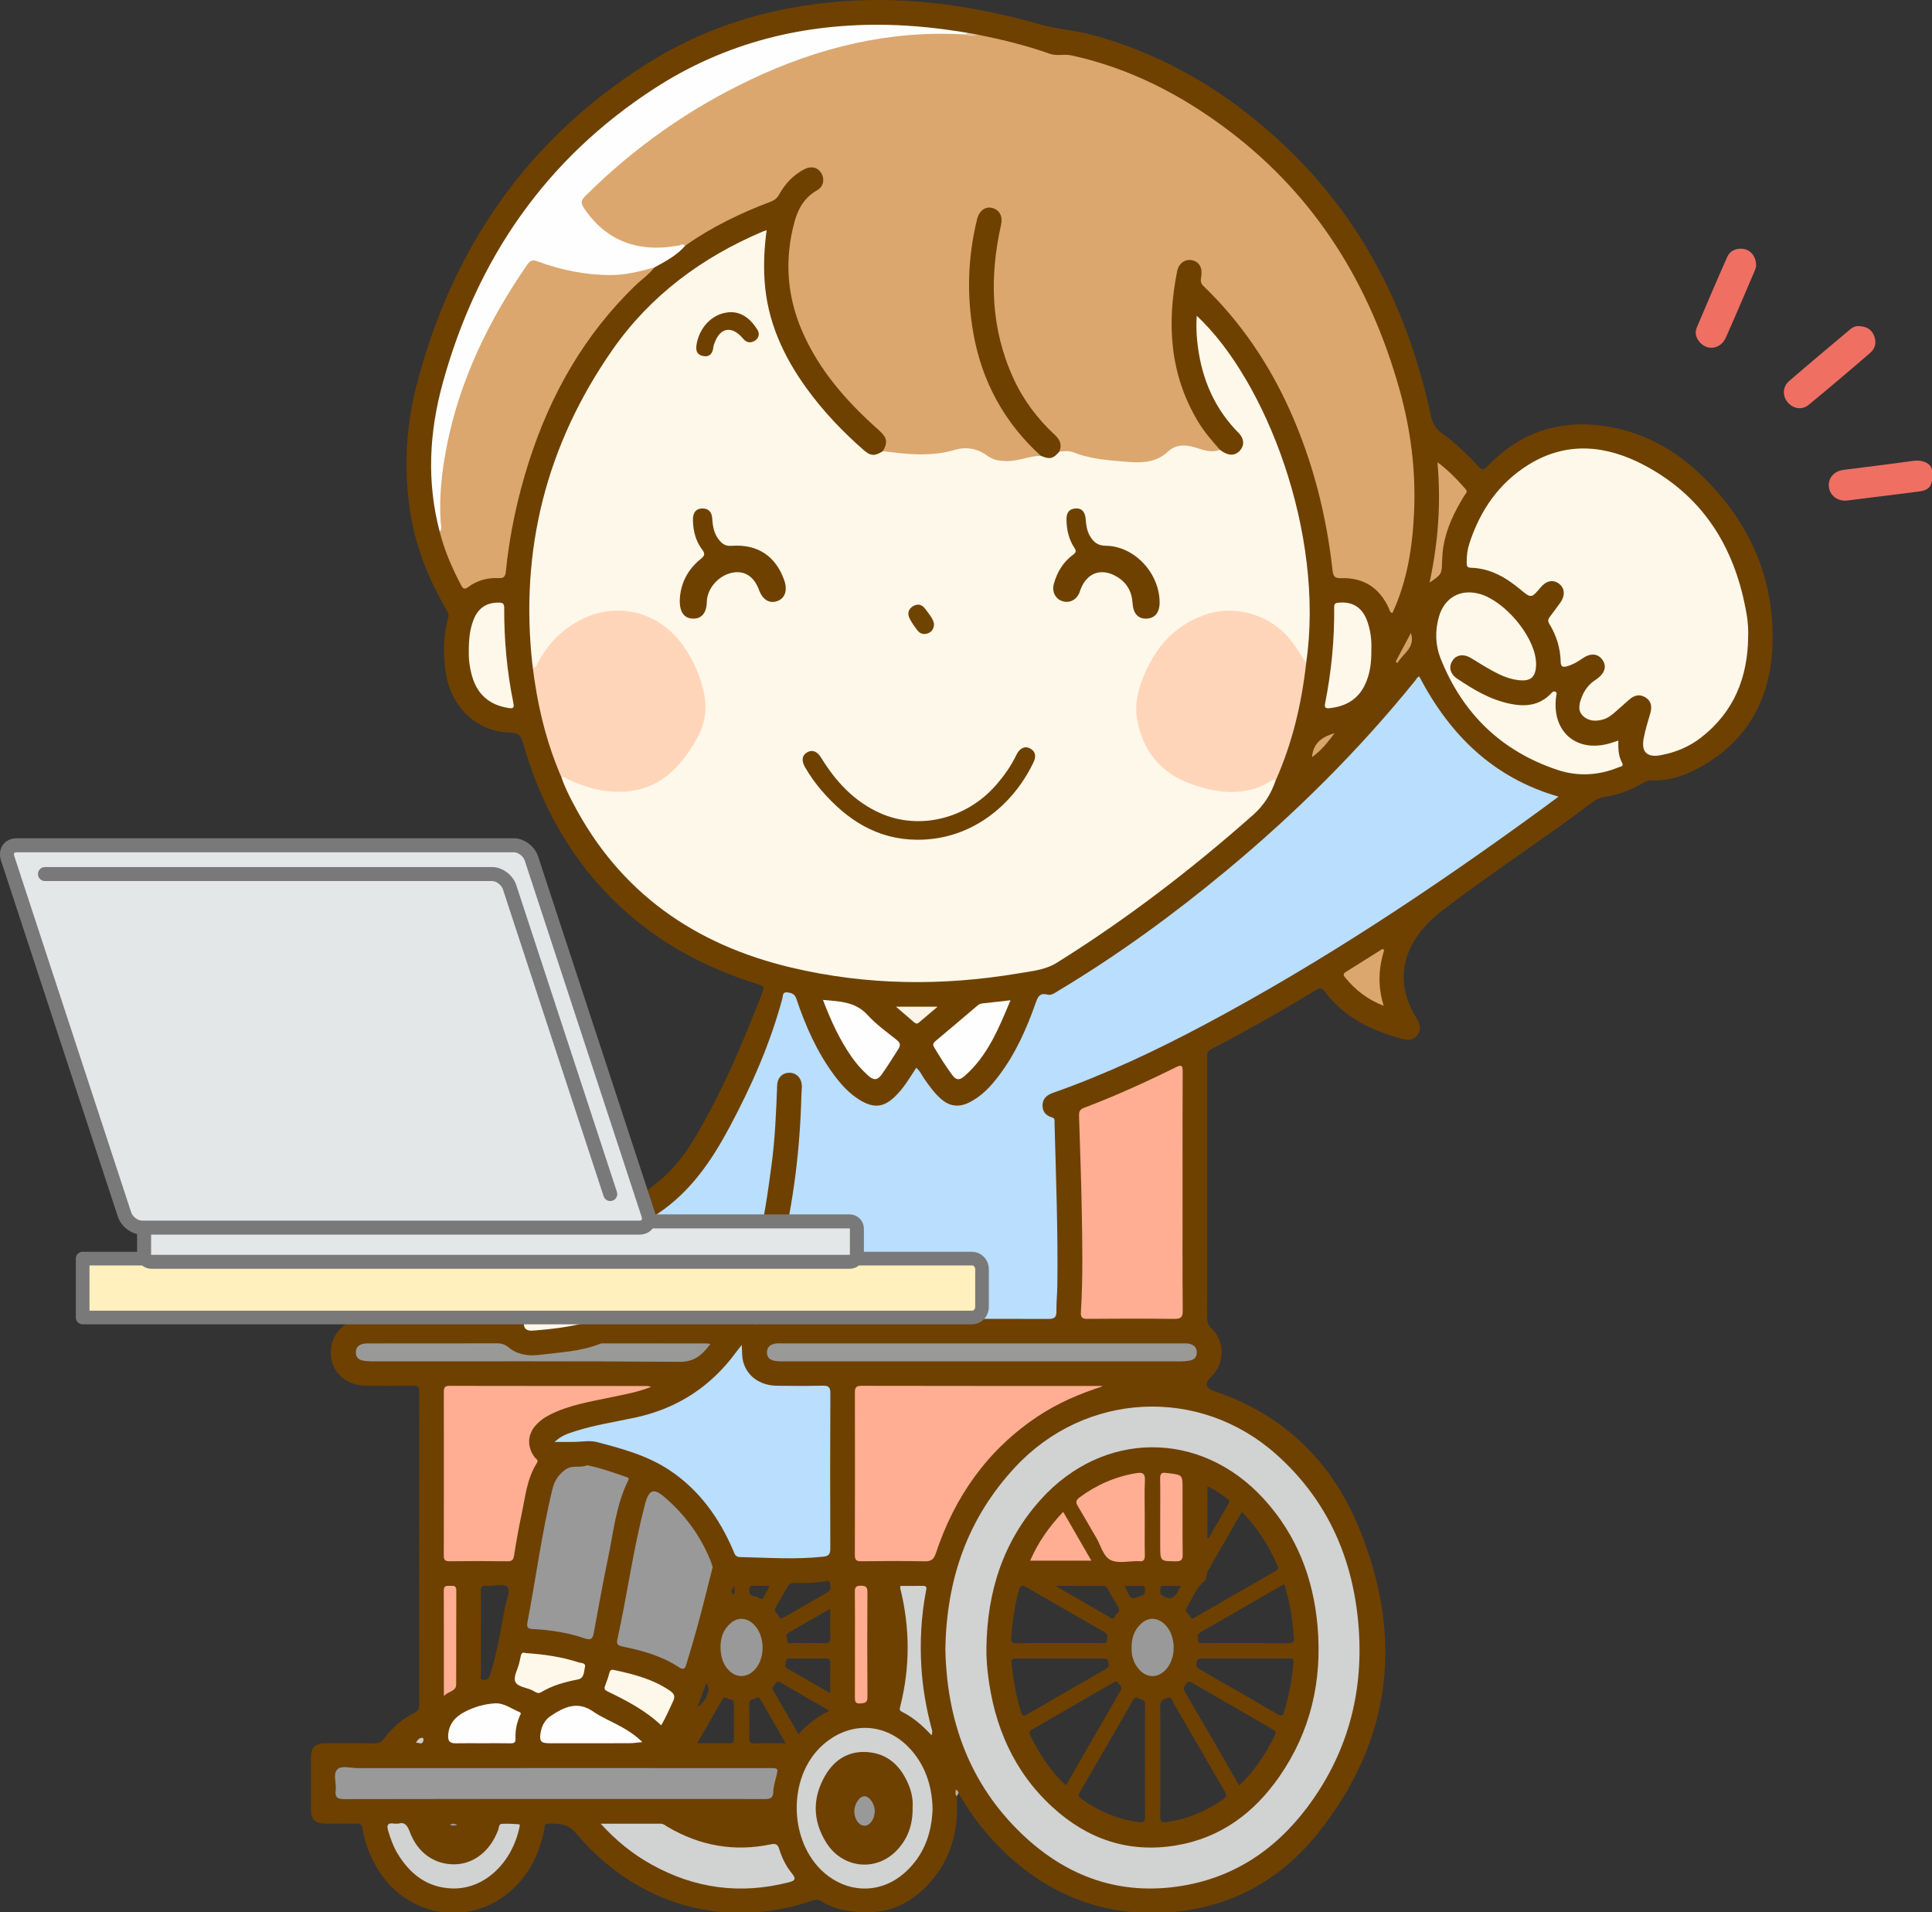 <?xml version="1.0" encoding="UTF-8" standalone="no"?>
<svg
   xmlns:dc="http://purl.org/dc/elements/1.1/"
   xmlns:cc="http://creativecommons.org/ns#"
   xmlns:rdf="http://www.w3.org/1999/02/22-rdf-syntax-ns#"
   xmlns:svg="http://www.w3.org/2000/svg"
   xmlns="http://www.w3.org/2000/svg"
   xmlns:sodipodi="http://sodipodi.sourceforge.net/DTD/sodipodi-0.dtd"
   xmlns:inkscape="http://www.inkscape.org/namespaces/inkscape"
   version="1.1"
   x="0"
   y="0"
   width="800"
   height="791.833"
   viewBox="0 0 800 791.833"
   id="svg137"
   sodipodi:docname="openclipart.org - Can Do Female (#10) by oksmith (Public Domain Licence) - remix.svg"
   inkscape:version="0.92.4 (5da689c313, 2019-01-14)">
  <rect x="0" y="0" width="800" height="791.833" fill="#333333" stroke="none"/>
  <title
     id="title2361">Woman in a wheelchair using a computer</title>
  <sodipodi:namedview
     pagecolor="#ffffff"
     bordercolor="#666666"
     borderopacity="1"
     objecttolerance="10"
     gridtolerance="10"
     guidetolerance="10"
     inkscape:pageopacity="0"
     inkscape:pageshadow="2"
     inkscape:window-width="640"
     inkscape:window-height="480"
     id="namedview139"
     showgrid="false"
     inkscape:zoom="0.47921049"
     inkscape:cx="220.60271"
     inkscape:cy="431.12119"
     inkscape:current-layer="svg137"
     showguides="false"
     fit-margin-top="0"
     fit-margin-left="0"
     fit-margin-right="0"
     fit-margin-bottom="0" />
  <defs
     id="defs8">
    <clipPath
       id="Clip_1">
      <path
         d="M 0,1238 H 1049.22 V 0.39 H 0 Z"
         id="path2"
         inkscape:connector-curvature="0" />
    </clipPath>
    <clipPath
       id="Clip_2">
      <path
         d="M 0,1238 H 1049.22 V 0.39 H 0 Z"
         id="path5"
         inkscape:connector-curvature="0" />
    </clipPath>
  </defs>
  <g
     id="g2359"
     transform="matrix(0.64,0,0,0.64,-1.1840048e-5,1.520084e-7)">
    <g
       transform="translate(1357.227,37.172)"
       id="g2113">
      <path
         d="m -575.699,979.188 c 7.107,-12.75 14.514,-25.333 21.957,-38.209 9.98,10.217 17.221,21.649 22.83,34.209 0.956,2.14 0.615,3.12 -1.407,4.27 -17.036,9.73 -34.004,19.57 -51.016,29.34 -1.136,0.65 -2.628,2.37 -3.684,0.09 -0.943,-2.04 -4.323,-3.37 -2.226,-6.41 3.645,-5.28 5.368,-11.8 10.687,-16.03 2.189,-1.74 1.629,-5.05 2.859,-7.26 z m -0.32,-54.642 c 5.239,2.127 9.351,5.366 13.509,8.5 1.246,0.939 0.505,2.035 -0.099,3.076 -4.221,7.27 -8.419,14.553 -12.625,21.832 -0.262,-0.112 -0.523,-0.224 -0.785,-0.337 0,-10.808 0,-21.617 0,-33.071 z m 55.93,98.082 c 0.202,2.82 -1.018,3.26 -3.462,3.25 -18.306,-0.08 -36.613,-0.03 -54.92,-0.07 -1.42,-0.01 -3.415,0.89 -3.614,-1.95 -0.152,-2.16 -0.656,-3.83 1.961,-5.3 14.187,-7.97 28.221,-16.21 42.312,-24.35 3.718,-2.15 7.455,-4.26 11.399,-6.52 3.897,11.56 5.479,23.18 6.324,34.94 z m -0.252,15.9 c -0.97,10.79 -2.931,21.34 -6.058,31.72 -0.986,3.27 -2.214,2.82 -4.501,1.49 -16.633,-9.68 -33.298,-19.31 -50.003,-28.86 -2.025,-1.16 -2.703,-2.26 -2.138,-4.7 0.621,-2.69 2.319,-2.34 4.115,-2.34 9.312,-0.01 18.625,-0.01 27.937,-0.01 9.146,0 18.291,0.01 27.437,0 1.831,0 3.49,-0.4 3.211,2.7 z m -12.099,47.1 c -5.839,11.88 -13.048,22.74 -22.98,32.42 -11.883,-20.57 -23.454,-40.74 -35.227,-60.79 -1.42,-2.42 -0.226,-3.47 0.905,-5.11 1.61,-2.34 3.104,-1.02 4.645,-0.13 16.833,9.72 33.658,19.45 50.487,29.18 1.717,0.99 3.568,1.59 2.17,4.43 z m -33.304,41.26 c -11.077,7.8 -23.205,12.81 -36.627,14.8 -3.392,0.51 -4.223,-0.58 -4.173,-3.88 0.182,-11.82 0.072,-23.65 0.071,-35.48 0,-11.82 0.15,-23.65 -0.093,-35.47 -0.071,-3.43 1.376,-4.35 4.237,-5.4 3.293,-1.21 3.346,1.41 4.157,2.8 11.124,19.1 22.113,38.28 33.236,57.38 1.281,2.2 1.642,3.52 -0.808,5.25 z m -40.653,-136.65 c 0.014,-1.76 1.521,-1.38 2.599,-1.39 3.298,-0.04 6.597,-0.02 10.621,-0.02 -0.946,1.78 -1.45,2.8 -2.012,3.78 -2.716,4.75 -5.929,5.42 -10.288,2.2 -1.678,-1.25 -0.933,-3.02 -0.92,-4.57 z m -10.037,111.96 c 10e-4,11.98 -0.111,23.96 0.075,35.94 0.05,3.24 -0.946,4 -4,3.58 -13.798,-1.89 -26.189,-7.13 -37.452,-15.24 -1.684,-1.21 -1.868,-2.2 -0.806,-4.03 11.436,-19.66 22.778,-39.38 34.157,-59.08 0.812,-1.4 1.375,-3.02 3.725,-1.8 1.938,1 4.44,0.67 4.38,4.18 -0.205,12.15 -0.079,24.3 -0.079,36.45 z m -74.413,-17.09 c -0.917,-1.88 0.055,-2.57 1.515,-3.41 17.404,-10.01 34.781,-20.07 52.155,-30.13 1.212,-0.7 2.401,-1.47 3.379,0.18 0.783,1.32 2.824,2.1 1.96,4.18 -0.253,0.61 -0.638,1.16 -0.97,1.74 -11.515,19.96 -23.032,39.93 -34.732,60.21 -10.263,-9.33 -17.374,-20.62 -23.307,-32.77 z m -5.734,-14.54 c -3.239,-10.34 -5.011,-20.94 -6.211,-31.67 -0.337,-3.02 1.298,-3.11 3.547,-3.09 9.304,0.07 18.609,0.02 27.914,0.02 9.139,0 18.278,0.05 27.416,-0.03 2.045,-0.02 3.434,0.24 3.926,2.64 0.439,2.15 -0.126,3.26 -2.031,4.35 -16.839,9.62 -33.629,19.32 -50.397,29.06 -2.04,1.18 -3.222,1.72 -4.164,-1.28 z m -6.394,-48.03 c 0.686,-10.46 2.24,-20.77 4.971,-30.91 0.784,-2.91 2.119,-3.52 4.604,-2.08 16.959,9.77 33.891,19.59 50.897,29.29 2.46,1.4 1.638,3.31 1.498,5.18 -0.204,2.72 -2.397,1.76 -3.826,1.78 -9.144,0.07 -18.289,0.04 -27.433,0.04 -9.145,0 -18.291,-0.1 -27.432,0.06 -2.659,0.05 -3.45,-0.74 -3.279,-3.36 z m 59.452,-33.71 c 1.282,0 2.116,0.41 2.778,1.61 2.243,4.06 4.524,8.1 6.966,12.04 1.959,3.16 -1.298,4.37 -2.249,6.37 -1.212,2.54 -2.908,0.45 -4.1,-0.23 -10.993,-6.28 -21.922,-12.66 -34.173,-19.78 11.292,0 21.035,0.01 30.778,-0.01 z m 23.84,0.03 c 1.318,0.03 3.26,-0.69 3.227,1.79 -0.024,1.84 0.538,3.58 -2.275,4.59 -6.918,2.49 -6.831,2.73 -10.793,-6.41 3.587,0 6.716,-0.05 9.841,0.03 z m -201.845,3.95 c -9.626,5.6 -19.296,11.13 -28.936,16.71 -1.337,0.78 -2.25,0.41 -2.756,-0.92 -0.754,-1.98 -3.843,-3.1 -2.1,-6.02 2.552,-4.28 4.963,-8.65 7.485,-12.96 1.193,-2.03 2.917,-2.99 5.407,-2.71 1.973,0.22 3.991,0.05 5.989,0.05 4.173,0.02 8.301,-0.44 12.437,-0.95 1.24,-0.15 3.376,-1.3 3.737,0.9 0.319,1.95 1.177,4.47 -1.263,5.9 z m -1.902,33.08 c -7.137,-0.15 -14.279,-0.03 -21.418,-0.07 -1.347,-0.01 -3.213,0.63 -3.136,-1.86 0.052,-1.65 -1.41,-3.51 0.935,-4.83 8.757,-4.96 17.467,-10 26.96,-15.46 0,6.94 -0.128,12.92 0.059,18.89 0.084,2.67 -0.837,3.38 -3.4,3.33 z m 3.34,32.36 c -9.76,-5.62 -18.624,-10.79 -27.575,-15.81 -1.996,-1.12 -1.58,-2.46 -1.299,-4.16 0.304,-1.83 1.134,-2.49 2.978,-2.47 7.814,0.06 15.63,0.07 23.444,0 2.031,-0.02 2.5,0.87 2.479,2.7 -0.071,6.28 -0.027,12.56 -0.027,19.74 z m -20.501,26.51 c -5.512,-9.53 -10.821,-18.9 -16.349,-28.14 -1.442,-2.41 0.562,-3.19 1.41,-4.6 1.084,-1.79 2.329,-1.23 3.77,-0.39 10.153,5.91 20.336,11.76 31.131,17.99 -7.857,3.83 -14.227,8.81 -19.962,15.14 z m -28.99,5.95 c -2.203,0.03 -2.904,-0.83 -2.887,-2.92 0.063,-7.49 0.129,-14.98 -0.035,-22.47 -0.056,-2.58 1.497,-3.07 3.323,-3.44 1.266,-0.25 2.64,-1.92 3.858,0.21 5.33,9.32 10.694,18.61 16.425,28.58 -7.489,0 -14.088,-0.07 -20.684,0.04 z m -2.918,-99.19 c 0.124,-1.76 0.355,-2.79 2.447,-2.72 3.412,0.12 6.832,0.04 10.391,0.04 -0.334,2.63 -1.888,4.22 -2.889,6.06 -0.731,1.34 -1.382,3.48 -3.497,1.84 -2.175,-1.68 -6.801,-0.3 -6.452,-5.22 z m -9.873,2.98 c -2.55,-1.66 -1.157,-3.19 0.008,-5.55 0.611,2.31 0.663,3.74 -0.008,5.55 z m -0.023,93.83 c 0.012,2.57 -1.712,2.35 -3.399,2.34 -6.473,-0.01 -12.945,0 -20.338,0 5.653,-9.82 10.882,-18.82 16.022,-27.88 0.924,-1.63 1.852,-2.09 3.541,-1.14 1.566,0.88 4.202,0.23 4.185,3.25 -0.047,7.81 -0.049,15.62 -0.011,23.43 z m -17.945,-36.5 c 3.433,3.28 0.618,11.05 -5.599,15.43 1.956,-5.39 3.704,-10.21 5.599,-15.43 z m -130.278,-48.64 c -2.395,13.76 -4.87,27.5 -8.757,40.93 -0.321,1.12 -0.764,2.2 -1.137,3.29 -0.758,2.24 -2.732,2.46 -4.491,2.2 -1.92,-0.29 -1.004,-2.17 -1.014,-3.29 -0.085,-9.16 -0.048,-18.33 -0.048,-27.49 0,-8.83 0.116,-17.66 -0.066,-26.48 -0.059,-2.88 0.846,-3.82 3.637,-3.54 4.735,0.47 11.246,-2.07 13.71,1.07 1.923,2.45 -1.036,8.73 -1.834,13.31 z m 772.342,-734.647 c -17.879,-16.737 -39.204,-27.547 -63.81,-30.454 -28.476,-3.364 -52.825,5.526 -72.67,26.311 -2.256,2.363 -3.454,2.97 -6.052,0.076 -7.014,-7.811 -14.744,-14.971 -23.268,-21.119 -4.315,-3.112 -6.29,-6.742 -7.435,-12.039 -14.501,-67.115 -43.912,-126.268 -94.263,-173.985 -35.727,-33.858 -76.621,-58.787 -124.414,-71.833 -11.086,-3.026 -22.654,-3.623 -33.626,-6.753 -42.604,-12.152 -85.798,-18.475 -130.18,-14.943 -44.885,3.571 -86.955,16.369 -124.982,40.463 -77.308,48.981 -125.653,119.224 -148.588,207.245 -6.846,26.276 -8.401,53.151 -4.605,80.255 3.284,23.449 11.781,44.899 23.543,65.227 0.986,1.705 2.054,3.165 1.385,5.501 -3.262,11.393 -3.264,22.975 -1.688,34.646 3.112,23.037 19.924,39.242 42.207,39.723 5.143,0.111 6.564,2.014 7.812,6.394 11.574,40.628 31.373,76.482 62.41,105.611 25.835,24.247 56.307,40.406 89.965,50.822 2.92,0.904 4.111,1.437 2.743,4.923 -10.325,26.303 -20.97,52.47 -34.358,77.389 -8.738,16.265 -17.6,32.55 -32.251,44.602 -20.085,16.521 -42.425,29.167 -66.517,38.811 -1.677,0.671 -3.311,1.281 -5.278,0.995 -5.808,-0.845 -11.61,-0.358 -17.408,0.421 -24.233,3.258 -44.417,22.252 -48.449,45.927 -0.49,2.876 -1.677,3.334 -4.21,3.319 -15.829,-0.095 -31.659,-0.029 -47.489,-0.062 -3.364,-0.007 -6.636,0.379 -9.78,1.605 -9.682,3.777 -15.04,13.518 -13.32,24.195 1.587,9.848 10.377,17.233 21.338,17.466 10.493,0.224 20.995,0.133 31.491,10e-4 2.892,-0.036 4.045,0.581 4.041,3.833 -0.097,67.65 -0.087,135.304 -0.019,202.954 0,2.51 -0.794,3.78 -3.055,4.9 -7.88,3.92 -14.427,9.6 -19.661,16.62 -1.843,2.47 -3.741,3.18 -6.648,3.14 -10.495,-0.16 -20.994,-0.13 -31.491,-0.04 -6.464,0.05 -9.156,2.77 -9.179,9.07 -0.04,11.33 -0.049,22.66 0,33.99 0.029,6.16 2.676,8.82 8.815,8.89 6.831,0.07 13.665,0.11 20.494,-0.04 2.619,-0.06 3.623,0.61 4.09,3.44 1.415,8.57 4.407,16.65 8.728,24.25 17.789,31.26 54.672,37.96 80.291,21.1 16.2,-10.67 24.872,-26.4 28.598,-45.12 0.291,-1.46 -0.383,-3.6 2.284,-3.6 6.798,-0.01 12.674,-0.45 18.305,6.27 38.435,45.86 95.423,63.01 152.946,43.52 1.798,-0.61 3.251,-1.08 5.121,0.12 9.137,5.82 19.178,7.34 29.974,7.44 14.868,0.14 26.922,-5.5 37.17,-15.44 16.812,-16.29 22.584,-36.71 21.04,-59.6 -0.37,-0.91 -0.188,-1.85 -0.113,-2.77 0.524,0.05 0.842,0.45 1.23,0.73 8.391,14.71 18.702,27.89 31.086,39.45 31.459,29.36 68.877,41.84 111.349,37.06 36.347,-4.09 66.636,-21.53 89.406,-49.72 48.806,-60.43 56.417,-127.7 27.199,-198.655 -17.643,-42.844 -48.832,-73.232 -93.62,-88.215 -5.698,-1.906 -6.361,-5.07 -1.857,-9.368 8.801,-8.398 9.013,-22.905 0.119,-31.26 -2.236,-2.1 -2.798,-4.107 -2.792,-6.91 0.068,-31.159 0.043,-62.318 0.043,-93.478 0,-24.827 -10e-4,-49.655 10e-4,-74.482 0,-2.277 -0.3,-4.285 2.54,-5.754 23.188,-11.995 45.865,-24.917 68.172,-38.478 2.375,-1.444 3.592,-1.154 5.186,1.008 12.396,16.811 30.074,25.176 49.51,30.648 3.85,1.084 7.689,1.378 10.452,-2.256 2.841,-3.735 1.84,-7.351 -0.493,-11.072 -15.294,-24.393 -9.12,-49.697 16.768,-69.605 31.344,-24.103 64.773,-45.561 96.331,-69.516 2.712,-2.059 5.477,-3.418 8.917,-3.947 8.795,-1.353 17.005,-4.533 24.663,-9.06 1.773,-1.048 3.498,-1.686 5.612,-1.629 8.811,0.239 17.292,-1.677 25.152,-5.426 34.312,-16.366 51.512,-44.625 52.886,-81.719 1.645,-44.423 -15.598,-81.824 -47.848,-112.013"
         id="path10"
         inkscape:connector-curvature="0"
         style="fill:#6e4100" />
      <path
         style="fill:#ef6f63"
         inkscape:connector-curvature="0"
         id="path14"
         d="m -155.288,173.785 c 5.66,0.052 8.88,2.105 10.57,6.195 1.69,4.106 0.93,8.171 -2.33,10.986 -13.196,11.423 -26.506,22.724 -40.001,33.794 -4.425,3.63 -10.229,2.464 -13.769,-1.902 -3.272,-4.035 -3.049,-9.892 1.13,-13.496 13.09,-11.295 26.353,-22.389 39.585,-33.519 1.693,-1.424 3.754,-2.122 4.815,-2.058" />
      <g
         id="g20"
         clip-path="url(#Clip_2)"
         transform="translate(-1156.068,-37.562)">
        <path
           style="fill:#ef6f63"
           inkscape:connector-curvature="0"
           id="path16"
           d="m 935.009,172.783 c -0.127,0.41 -0.406,1.716 -0.923,2.92 -6.167,14.366 -12.25,28.77 -18.612,43.05 -3.36,7.541 -11.958,8.851 -17.032,2.883 -2.343,-2.757 -3.203,-6.004 -1.799,-9.323 6.48,-15.317 13.018,-30.611 19.768,-45.81 1.915,-4.312 6.905,-6.086 11.487,-4.852 4.384,1.18 7.413,5.502 7.111,11.132" />
        <path
           style="fill:#ef6f63"
           inkscape:connector-curvature="0"
           id="path18"
           d="m 1049.05,308.287 c 0,6.701 -2.32,9.327 -8.85,10.139 -15.35,1.909 -30.7,3.856 -46.051,5.767 -6.097,0.759 -11.283,-2.983 -12.011,-8.609 -0.736,-5.701 3.176,-10.393 9.445,-11.204 15.007,-1.943 30.047,-3.715 45.027,-5.82 6.92,-0.972 13.79,2.074 12.44,9.727" />
      </g>
      <path
         style="fill:#c0af9a"
         inkscape:connector-curvature="0"
         id="path22"
         d="m -738.175,1124.978 c -1.146,-1.21 -0.843,-2.64 -0.65,-4.33 1.202,0.42 1.608,1.25 1.766,2.29 -0.372,0.68 -0.744,1.36 -1.116,2.04" />
      <path
         style="fill:#fef8ea"
         inkscape:connector-curvature="0"
         id="path24"
         d="m -531.91,467.881 c -2.988,8.566 -7.441,15.853 -14.478,22.087 -39.814,35.274 -81.87,67.505 -127.011,95.684 -7.629,4.762 -16.352,5.471 -24.773,6.894 -49.261,8.325 -98.409,7.812 -147.135,-3.739 -62.426,-14.799 -110.896,-48.443 -141.061,-106.216 -2.836,-5.431 -5.638,-10.897 -7.553,-16.753 1.91,-2.524 3.694,-0.364 5.297,0.33 9.541,4.131 19.345,6.938 29.819,7.477 13.353,0.688 24.959,-3.31 34.738,-12.331 9.814,-9.052 17.616,-19.439 20.788,-32.772 3.411,-14.337 -1.722,-27.023 -8.026,-39.208 -7.855,-15.184 -19.797,-25.925 -37.084,-29.188 -16.833,-3.176 -31.603,1.775 -44.3,12.986 -6.515,5.752 -12.255,12.21 -16.047,20.187 -0.544,1.144 -1.182,2.694 -2.733,2.522 -1.594,-0.177 -0.488,-2.05 -1.28,-2.871 -8.316,-74.559 9.125,-142.787 51.975,-204.087 24.407,-34.917 57.686,-59.536 96.851,-76.186 0.736,-0.313 1.515,-0.524 2.715,-0.933 -1.522,11.089 -2.041,21.819 -1.338,32.632 1.699,26.129 12.08,48.807 27.178,69.663 10.694,14.773 23.176,27.908 36.887,39.896 4.548,3.976 7.191,4.107 12.494,0.756 5.106,-1.889 10.246,-0.293 15.271,0.219 8.886,0.905 17.669,0.912 26.254,-1.469 9.963,-2.762 19.216,-2.697 28.084,3.6 5.225,3.711 11.487,2.595 17.461,1.833 4.767,-0.607 9.299,-2.743 14.241,-2.203 4.858,1.642 9.23,0.806 13.096,-2.604 5.081,-1.378 9.94,-0.133 14.634,1.571 12.767,4.633 26.116,4.244 39.347,4.701 4.76,0.164 9.134,-1.731 12.804,-4.849 6.637,-5.64 13.942,-7.377 22.244,-4.225 4.695,1.783 9.736,1.735 14.612,2.563 5.065,3.833 9.144,4.147 12.475,0.962 3.464,-3.312 3.459,-7.993 -0.404,-11.896 -14.056,-14.2 -22.216,-31.33 -25.59,-50.871 -1.408,-8.159 -2.062,-16.37 -1.465,-24.905 44.647,41.614 83.003,140.798 70.778,224.705 -2.747,-0.221 -3.102,-2.757 -4.142,-4.488 -6.699,-11.15 -15.374,-20.102 -27.754,-24.809 -17.747,-6.747 -34.271,-3.423 -49.068,7.588 -14.136,10.519 -23.031,24.897 -26.367,42.269 -3.954,20.597 3.247,37.468 20.057,49.203 16.853,11.766 35.83,15.518 56.047,9.188 2.716,-0.85 5.153,-2.321 7.695,-3.562 1.296,-0.632 2.932,-1.943 3.767,0.649" />
      <path
         style="fill:#dba76f"
         inkscape:connector-curvature="0"
         id="path26"
         d="m -683.898,257.689 c -7.671,0.22 -14.823,3.666 -22.615,3.446 -4.311,-0.122 -8.272,-0.799 -11.757,-3.354 -6.474,-4.747 -13.566,-6.163 -21.254,-3.875 -15.429,4.592 -30.938,2.803 -46.464,0.806 3.403,-5.987 2.64,-8.892 -2.79,-13.722 -20.566,-18.289 -38.613,-38.639 -49.599,-64.247 -9.757,-22.744 -11.325,-46.294 -4.858,-70.232 2.313,-8.561 6.444,-15.908 14.625,-20.539 4.29,-2.429 5.119,-7.381 2.678,-11.258 -2.339,-3.714 -6.476,-4.704 -10.954,-2.366 -7.144,3.729 -12.429,9.419 -16.292,16.396 -1.3,2.347 -2.987,3.641 -5.492,4.59 -19.486,7.384 -38.17,16.365 -55.234,28.467 -13.505,3.758 -26.897,3.777 -40.093,-1.342 -11.814,-4.583 -20.292,-13.046 -27.085,-23.459 -2.12,-3.249 -0.615,-5.557 1.639,-7.902 9.822,-10.221 20.384,-19.601 31.466,-28.442 34.828,-27.785 73.026,-49.45 115.434,-63.332 27.855,-9.117 56.365,-14.648 85.865,-13.687 4.482,0.146 8.975,0.164 13.418,0.891 2.747,0.341 5.455,1.185 8.272,0.649 15.815,3.171 31.513,6.93 46.683,12.362 4.906,1.756 9.463,0.093 14.116,1.101 37.97,8.232 71.559,25.603 102.293,48.925 56.168,42.62 90.981,99.378 109.947,166.547 7.375,26.119 10.856,52.779 9.64,79.92 -1.009,22.548 -4.383,44.666 -14.041,65.392 -1.764,-0.353 -1.776,-1.961 -2.285,-3.072 -6.051,-13.196 -16.249,-19.916 -30.803,-19.475 -3.916,0.119 -5.151,-0.807 -5.621,-5.014 -3.994,-35.753 -12.716,-70.3 -27.457,-103.215 -13.623,-30.417 -31.987,-57.573 -56.032,-80.742 -2.101,-2.024 -1.893,-3.775 -1.483,-6.174 0.965,-5.639 -1.32,-9.515 -5.856,-10.537 -4.377,-0.986 -8.68,1.83 -9.736,7.127 -6.784,34.032 -4.794,66.886 13.626,97.414 3.976,6.588 9.01,12.356 14.058,18.112 -5.769,2.244 -11.16,-0.069 -16.488,-1.655 -6.347,-1.889 -12.193,-1.777 -17.225,2.9 -7.407,6.884 -16.342,7.312 -25.662,6.572 -12.066,-0.958 -24.152,-1.683 -35.597,-6.267 -2.816,-1.127 -5.91,-0.586 -8.894,-0.415 -0.336,-5.726 -3.882,-9.405 -7.67,-13.309 -20.046,-20.657 -31.542,-45.489 -34.827,-74.039 -2.261,-19.643 -1.537,-39.186 3.135,-58.486 0.078,-0.324 0.157,-0.648 0.215,-0.975 0.829,-4.719 -0.981,-8.307 -4.641,-9.201 -3.535,-0.863 -6.896,1.566 -8.156,6.296 -1.455,5.467 -2.537,11.036 -3.249,16.649 -2.806,22.131 -2.476,44.163 2.978,65.898 6.125,24.406 17.583,45.868 35.825,63.49 1.84,1.777 4.352,3.262 4.297,6.383" />
      <path
         style="fill:#b9defe"
         inkscape:connector-curvature="0"
         id="path28"
         d="m -868.891,819.74 c 7.5,-15.351 13.371,-31.018 17.301,-47.392 7.915,-32.972 11.97,-66.442 12.838,-100.318 0.051,-1.994 0.266,-3.984 0.314,-5.977 0.128,-5.245 -3.119,-9.033 -7.799,-9.167 -4.559,-0.131 -7.98,2.971 -8.174,8.154 -0.635,16.968 -1.321,33.934 -3.539,50.781 -2.38,18.079 -4.955,36.134 -9.39,53.861 -0.542,2.165 -1.612,3.878 -3.21,5.464 -14.977,14.874 -31.578,27.558 -50.074,37.781 -3.906,2.159 -7.775,3.376 -12.296,3.166 -6.152,-0.286 -12.329,-0.121 -18.493,-0.044 -1.984,0.025 -3.148,-0.139 -2.496,-2.672 2.692,-10.469 -1.467,-18.869 -8.291,-26.364 -4.272,-4.694 -9.475,-8.276 -15.405,-12.098 5.335,-2.743 10.142,-5.175 14.913,-7.676 10.925,-5.727 21.138,-12.579 31.372,-19.447 20.877,-14.011 34.43,-33.925 46.01,-55.562 14.234,-26.597 26.369,-54.046 34.228,-83.266 0.449,-1.67 0.004,-4.461 3.133,-4.117 2.661,0.293 4.882,0.898 5.965,4.124 5.896,17.567 13.309,34.433 24.441,49.418 4.59,6.177 9.723,11.851 16.361,15.948 9.405,5.805 15.902,5.065 23.675,-2.731 5.212,-5.228 8.944,-11.559 13.076,-17.969 2.484,1.985 3.59,4.791 5.228,7.146 3.337,4.796 6.71,9.536 11.205,13.342 5.243,4.44 11,5.166 17.203,2.256 8.4,-3.939 14.478,-10.534 19.933,-17.754 10.748,-14.225 17.865,-30.33 23.75,-47.008 1.365,-3.866 2.573,-6.641 7.561,-5.318 2.696,0.715 5.056,-1.271 7.338,-2.639 38.206,-22.91 74.085,-49.084 108.339,-77.509 44.725,-37.113 85.801,-77.865 122.359,-123.104 0.792,-0.98 1.319,-2.378 2.568,-2.522 19.716,37.611 47.611,65.463 90.085,77.697 -3.974,2.94 -7.578,5.639 -11.215,8.292 -69.447,50.645 -140.863,98.217 -216.797,138.717 -32.01,17.073 -64.756,32.549 -99.023,44.618 -3.806,1.341 -6.568,3.49 -6.803,7.646 -0.234,4.15 1.991,7.091 5.952,8.172 2.245,0.612 1.756,2.023 1.793,3.403 0.931,35.124 2.291,70.241 1.824,105.387 -0.073,5.488 -0.669,10.976 -0.585,16.458 0.061,3.923 -0.969,5.232 -5.246,5.219 -56.823,-0.171 -113.647,-0.086 -170.471,-0.153 -6.695,-0.008 -13.258,0.129 -19.458,3.757" />
      <path
         style="fill:#d1d2d2"
         inkscape:connector-curvature="0"
         id="path30"
         d="m -529.388,1112.078 c -16.365,23.62 -38.141,39.93 -67.089,44.7 -30.478,5.03 -57.061,-4.03 -79.592,-24.62 -25.221,-23.04 -37.907,-52.47 -41.946,-86 -0.699,-5.8 -1.102,-11.6 -0.992,-17.48 0.508,-35.99 10.692,-68.528 35.134,-95.681 40.384,-44.863 103.326,-45.136 144.139,-0.607 21.366,23.31 32.232,51.248 34.959,82.538 3.07,35.24 -4.38,67.94 -24.613,97.15 z m 50.622,-102.82 c -4.456,-41.61 -21.14,-77.355 -52.695,-105.474 -49.731,-44.316 -123.521,-40.563 -168.92,8.208 -30.668,32.945 -44.493,72.216 -45.19,117.946 0.916,45.48 15.313,86.79 49.644,119.55 29.019,27.68 63.608,40.06 103.76,33.37 36.571,-6.1 64.175,-26.52 84.86,-56.47 24.367,-35.28 33.08,-74.75 28.541,-117.13" />
      <path
         style="fill:#fef8ea"
         inkscape:connector-curvature="0"
         id="path32"
         d="m -226.17,374.665 c -0.242,26.368 -9.126,48.73 -30.461,65.323 -7.808,6.073 -16.625,9.674 -26.239,11.451 -8.626,1.594 -12.505,-2.052 -10.943,-10.627 1.009,-5.542 2.7,-10.971 4.282,-16.394 1.19,-4.078 0.898,-7.734 -2.807,-10.219 -3.868,-2.594 -7.571,-1.65 -10.909,1.372 -2.837,2.569 -5.733,5.072 -8.608,7.599 -2.256,1.983 -4.562,3.932 -7.459,4.896 -4.863,1.617 -9.866,1.563 -13.65,-1.976 -3.826,-3.578 -2.441,-8.33 -0.728,-12.601 1.703,-4.245 4.373,-7.833 8.226,-10.435 0.552,-0.373 1.113,-0.732 1.646,-1.13 5.074,-3.789 6.262,-8.282 3.271,-12.334 -2.972,-4.026 -7.54,-4.393 -12.767,-0.817 -3.178,2.174 -6.401,4.133 -10.166,5.153 -2.689,0.729 -3.917,0.133 -3.99,-2.902 -0.212,-8.823 -2.703,-17.04 -7.334,-24.55 -1.046,-1.697 -0.905,-2.963 0.228,-4.448 2.319,-3.041 4.577,-6.129 6.814,-9.231 3.356,-4.656 2.994,-9.551 -0.87,-12.377 -3.825,-2.797 -8.1,-1.931 -11.754,2.383 -6.118,7.224 -6.139,7.249 -13.455,1.175 -9.282,-7.706 -19.4,-13.53 -31.847,-13.83 -2.571,-0.063 -2.551,-1.547 -2.586,-3.199 -0.089,-4.185 0.4,-8.337 1.677,-12.306 6.909,-21.486 19.156,-39.315 38.421,-51.231 24.835,-15.361 50.482,-12.523 75.06,0.538 38.909,20.678 59.076,54.666 66.111,97.285 0.433,2.621 0.634,5.287 0.814,7.94 0.123,1.823 0.023,3.661 0.023,5.492" />
      <path
         style="fill:#dba76f"
         inkscape:connector-curvature="0"
         id="path34"
         d="m -933.846,135.864 c -3.581,4.645 -8.462,7.922 -12.626,11.962 -32.77,31.8 -54.568,70.18 -68.44,113.367 -7.497,23.34 -12.624,47.188 -15.058,71.583 -0.33,3.303 -1.587,4.219 -4.678,4.066 -7.205,-0.356 -13.884,1.469 -19.7,5.81 -2.246,1.677 -3.329,1.12 -4.519,-1.15 -5.797,-11.068 -10.803,-22.44 -13.854,-34.602 0.298,-0.615 0.403,-1.273 0.307,-1.939 -3.715,-25.918 1.233,-50.955 8.192,-75.665 9.102,-32.317 24.244,-61.858 42.635,-89.812 0.365,-0.556 0.737,-1.109 1.115,-1.656 6.193,-8.955 6.238,-9.053 16.682,-5.459 12.376,4.259 25.166,6.442 38.147,7.027 8.634,0.389 17.235,-1.034 25.619,-3.39 2.015,-0.567 4.084,-1.735 6.178,-0.142" />
      <path
         style="fill:#b9defe"
         inkscape:connector-curvature="0"
         id="path36"
         d="m -998.43,895.716 c 4.45,-4.2 8.923,-5.528 13.318,-6.936 12.701,-4.066 25.887,-6.05 38.881,-8.837 27.238,-5.841 48.951,-20.038 65.379,-42.454 1.033,-1.409 2.15,-2.756 3.532,-4.52 0.267,3.814 0.061,7.155 0.801,10.27 2.319,9.757 10.846,15.969 21.93,16.123 9.824,0.137 19.655,0.178 29.476,-0.044 3.733,-0.084 5.146,0.712 5.124,4.87 -0.182,33.474 -0.156,66.951 -0.023,100.43 0.014,3.54 -0.902,4.93 -4.559,5.33 -17.955,1.95 -35.897,0.65 -53.85,0.25 -3.204,-0.07 -3.56,-2.25 -4.457,-4.34 -9.051,-21.084 -22.036,-39.187 -41.336,-51.972 -14.164,-9.383 -30.478,-13.816 -46.734,-18.07 -4.734,-1.239 -9.609,-0.194 -14.422,-0.113 -3.941,0.066 -7.884,0.013 -13.06,0.013" />
      <path
         style="fill:#fefefe"
         inkscape:connector-curvature="0"
         id="path38"
         d="m -933.846,135.864 c -9.455,2.609 -18.973,4.969 -28.858,4.923 -16.127,-0.076 -31.701,-3.317 -46.786,-8.868 -3.022,-1.112 -4.663,-0.703 -6.551,2.028 -24.946,36.09 -43.827,74.863 -52.275,118.209 -3.12,16.01 -4.875,32.182 -3.787,48.564 0.134,2.01 1.005,4.272 -0.619,6.179 -8.534,-32.232 -6.811,-64.451 1.916,-96.155 22.172,-80.55 66.832,-145.409 137.464,-191 45.567,-29.413 96.146,-41.951 150.264,-40.833 17.512,0.362 34.83,2.294 52.069,5.196 0.108,1.804 -0.961,1.319 -1.945,1 -48.821,-2.861 -94.715,8.415 -138.508,29.182 -40.027,18.982 -75.764,44.165 -107.183,75.47 -2.868,2.858 -2.793,4.64 -0.674,7.812 13.974,20.923 34.91,29.137 61.822,23.968 1.211,-0.232 2.503,-1.276 3.592,0.263 -5.477,6.345 -12.767,10.122 -19.941,14.062" />
      <path
         style="fill:#ffd5ba"
         inkscape:connector-curvature="0"
         id="path40"
         d="m -1012.749,392.97 c 1.126,2.309 1.772,2.223 2.948,-0.17 6.044,-12.302 15.16,-21.925 27.151,-28.397 24.234,-13.081 52.067,-6.037 67.794,16.591 6.951,10.001 11.609,20.998 13.593,32.902 1.63,9.784 -0.645,19.263 -5.627,27.839 -9.205,15.848 -20.899,29.073 -39.999,32.516 -14.679,2.647 -28.685,-0.796 -42.135,-6.851 -1.531,-0.69 -2.8,-2.543 -4.897,-1.561 -10.156,-23.288 -15.816,-47.736 -18.828,-72.869" />
      <path
         style="fill:#ffd5ba"
         inkscape:connector-curvature="0"
         id="path42"
         d="m -531.91,467.881 c -0.614,-0.802 -1.293,-0.828 -2.131,-0.292 -16.707,10.702 -34.248,8.781 -51.711,2.763 -19.86,-6.844 -31.893,-20.946 -35.7,-41.673 -1.891,-10.297 0.623,-20.184 4.636,-29.561 8.151,-19.049 21.127,-33.138 41.62,-39.31 18.62,-5.607 40.609,1.474 52.792,16.808 3.846,4.842 6.976,10.061 10.259,15.227 -2.939,26.295 -8.958,51.789 -19.765,76.038" />
      <path
         style="fill:#ffad93"
         inkscape:connector-curvature="0"
         id="path44"
         d="m -592.107,733.703 c 0,25.66 -0.126,51.321 0.118,76.979 0.043,4.56 -1.333,5.477 -5.601,5.424 -18.659,-0.231 -37.323,-0.181 -55.983,-0.026 -3.456,0.028 -4.542,-0.759 -4.316,-4.421 1.394,-22.625 0.935,-45.281 0.516,-67.923 -0.361,-19.469 -1.09,-38.932 -1.703,-58.396 -0.082,-2.611 -0.064,-4.548 3.147,-5.764 20.231,-7.66 39.919,-16.6 59.31,-26.172 3.758,-1.855 4.619,-1.493 4.592,2.82 -0.16,25.826 -0.08,51.653 -0.08,77.479" />
      <path
         style="fill:#ffad93"
         inkscape:connector-curvature="0"
         id="path46"
         d="m -643.815,859.739 c -14.807,4.721 -28.931,10.773 -41.863,19.363 -32.609,21.66 -53.827,51.908 -66.081,88.706 -1.361,4.09 -3.156,5.21 -7.249,5.13 -13.648,-0.26 -27.305,-0.2 -40.956,-0.03 -3.271,0.04 -4.19,-0.91 -4.18,-4.18 0.111,-34.963 0.095,-69.928 0.023,-104.893 -0.006,-2.979 0.467,-4.441 4.011,-4.434 51.615,0.11 103.23,0.079 154.845,0.094 0.483,0 0.967,0.159 1.45,0.244" />
      <path
         style="fill:#ffad93"
         inkscape:connector-curvature="0"
         id="path48"
         d="m -936.002,860.1 c -8.828,3.504 -17.453,4.928 -25.973,6.734 -13.326,2.825 -26.849,4.943 -39.223,11.13 -3.769,1.885 -7.143,4.284 -9.862,7.512 -5.037,5.981 -5.064,13.762 -0.187,20.224 0.791,1.048 2.67,1.624 1.386,3.638 -6.547,10.27 -7.539,22.231 -10.001,33.716 -1.846,8.613 -3.376,17.303 -4.731,26.004 -0.444,2.86 -1.284,3.9 -4.316,3.86 -12.492,-0.18 -24.988,-0.15 -37.48,-0.02 -2.786,0.03 -3.715,-0.75 -3.708,-3.63 0.087,-35.316 0.075,-70.632 0.019,-105.948 0,-2.601 0.485,-3.903 3.521,-3.897 42.812,0.088 85.624,0.069 128.435,0.094 0.446,0 0.892,0.237 2.12,0.583" />
      <path
         style="fill:#999999"
         inkscape:connector-curvature="0"
         id="path50"
         d="m -996.476,1106.708 c 45.646,0 91.292,0 136.938,0.01 5.982,0 5.922,-0.01 4.433,5.94 -0.765,3.05 -1.723,6.16 -1.783,9.26 -0.079,4.1 -1.905,4.88 -5.584,4.86 -25.654,-0.13 -51.309,-0.07 -76.964,-0.07 -64.971,0 -129.941,-0.05 -194.911,0.11 -4.668,0.01 -6.27,-1.3 -5.689,-5.84 0.586,-4.56 -1.988,-10.46 1.085,-13.42 2.81,-2.72 8.579,-0.81 13.035,-0.81 43.147,-0.06 86.294,-0.04 129.44,-0.04" />
      <path
         style="fill:#fef8ea"
         inkscape:connector-curvature="0"
         id="path52"
         d="m -310.177,441.981 c -0.1,5.174 0.026,9.867 2.323,14.099 1.483,2.734 -0.927,2.67 -2.178,3.183 -12.968,5.318 -26.347,6.045 -39.536,1.652 -36.436,-12.138 -61.505,-36.624 -75.613,-72.139 -3.4,-8.558 -3.67,-17.874 -1.047,-26.994 3.544,-12.324 13.953,-18.17 26.269,-14.727 15.858,4.433 34.443,26.102 36.361,42.415 0.135,1.149 0.249,2.314 0.217,3.468 -0.222,7.981 -3.425,10.844 -11.355,9.927 -5.861,-0.677 -11.242,-2.973 -16.363,-5.751 -4.815,-2.612 -9.475,-5.517 -14.135,-8.404 -4.866,-3.015 -9.662,-2.454 -12.265,1.585 -2.577,3.999 -1.56,8.489 3.07,11.602 10.513,7.067 21.351,13.547 33.973,16.202 9.945,2.091 19.227,1.314 26.731,-6.594 0.801,-0.844 1.652,-1.87 2.967,-1.07 1.09,0.662 0.525,1.721 0.389,2.692 -3.318,23.703 14.082,37.818 36.87,29.928 0.93,-0.322 1.872,-0.607 3.322,-1.074" />
      <path
         style="fill:#999999"
         inkscape:connector-curvature="0"
         id="path54"
         d="m -977.377,910.782 c 9.007,1.841 17.455,4.832 25.901,7.833 1.421,0.505 1.08,1.291 0.59,2.281 -7.801,15.751 -9.415,33.126 -12.94,49.982 -3.365,16.08 -6.236,32.27 -9.238,48.43 -0.663,3.56 -1.716,4.94 -5.841,3.51 -10.721,-3.71 -21.911,-5.41 -33.232,-6.04 -2.947,-0.16 -4.581,-0.48 -3.858,-4.25 5.503,-28.69 9.268,-57.7 16.134,-86.139 1.309,-5.425 3.993,-9.663 8.642,-12.903 4.398,-3.066 9.479,-0.702 13.842,-2.704" />
      <path
         style="fill:#999999"
         inkscape:connector-curvature="0"
         id="path56"
         d="m -896.12,976.688 c -1.598,6.32 -3.17,12.43 -4.689,18.55 -3.679,14.83 -7.807,29.53 -12.302,44.14 -0.926,3.01 -1.746,4.14 -5.018,1.99 -11.013,-7.25 -23.55,-10.67 -36.283,-13.29 -2.969,-0.61 -4.06,-1.56 -3.404,-4.52 6.394,-28.85 10.22,-58.22 17.744,-86.833 0.085,-0.321 0.11,-0.658 0.2,-0.978 2.575,-9.213 5.542,-10.385 12.556,-4.369 13.211,11.334 23.303,25.016 29.828,41.23 0.554,1.37 0.947,2.82 1.368,4.08" />
      <path
         style="fill:#d1d2d2"
         inkscape:connector-curvature="0"
         id="path58"
         d="m -753.841,1133.378 c -0.614,15.91 -5.756,30.24 -18.294,41.27 -14.325,12.61 -33.803,13.36 -49.102,2.01 -25.859,-19.18 -27.62,-63.94 -3.352,-85.17 18.361,-16.06 42.669,-13.98 58.128,4.98 8.667,10.63 12.316,22.98 12.62,36.91" />
      <path
         style="fill:#999998"
         inkscape:connector-curvature="0"
         id="path60"
         d="m -721.761,831.967 c 42.978,0 85.956,-0.002 128.935,0.007 1.662,0 3.373,-0.135 4.974,0.205 2.827,0.6 4.865,2.187 4.935,5.405 0.07,3.186 -1.648,4.982 -4.649,5.524 -1.784,0.322 -3.624,0.475 -5.439,0.476 -85.957,0.022 -171.913,0.021 -257.87,0.007 -1.657,-10e-4 -3.34,-0.036 -4.965,-0.319 -3.089,-0.537 -5.272,-2.07 -5.171,-5.613 0.107,-3.763 2.581,-5.169 5.823,-5.624 1.471,-0.207 2.993,-0.067 4.492,-0.067 42.978,-0.002 85.957,-10e-4 128.935,-10e-4" />
      <path
         style="fill:#d1d2d2"
         inkscape:connector-curvature="0"
         id="path62"
         d="m -968.591,1142.698 c 13.713,0 26.308,0 38.904,0.01 1.797,0 3.043,1.24 4.456,2.07 20.813,12.25 43.043,16.2 66.731,11.27 2.963,-0.62 4.469,-0.12 5.416,3.01 1.738,5.76 4.461,11.21 8.261,15.84 3.403,4.15 1.16,4.9 -2.427,5.81 -31.124,7.92 -60.661,3.93 -88.654,-11.71 -12.005,-6.71 -22.597,-15.2 -32.687,-26.3" />
      <path
         style="fill:#999998"
         inkscape:connector-curvature="0"
         id="path64"
         d="m -897.582,832.331 c -5.382,7.117 -10.3,11.625 -19.895,11.549 -66.263,-0.525 -132.532,-0.272 -198.799,-0.3 -2.145,0 -4.325,-0.156 -6.426,-0.564 -2.776,-0.538 -4.278,-2.325 -4.292,-5.284 -0.015,-3.001 1.725,-4.651 4.311,-5.377 1.561,-0.438 3.289,-0.373 4.942,-0.374 27.306,-0.02 54.612,0.017 81.918,-0.059 2.965,-0.009 5.302,0.644 7.679,2.618 5.723,4.754 12.82,5.723 19.803,4.849 13.302,-1.663 26.87,-2.132 39.565,-7.234 0.732,-0.294 1.645,-0.18 2.474,-0.181 21.978,-0.006 43.956,-0.005 65.934,0.009 0.628,0 1.256,0.151 2.786,0.348" />
      <path
         style="fill:#fef8ea"
         inkscape:connector-curvature="0"
         id="path66"
         d="m -1000.839,791.286 c -13.638,1.594 -26.122,7.172 -32.25,22.302 -0.73,1.805 -1.649,2.563 -3.647,2.481 -3.823,-0.155 -7.672,-0.254 -11.483,0.013 -3.96,0.277 -4.383,-1.104 -3.224,-4.568 5.802,-17.344 21.298,-28.768 39.867,-29.52 15.471,-0.626 27.763,6.011 38.055,16.677 7.58,7.857 4.763,17.415 -5.832,20.149 -10.299,2.657 -20.91,3.876 -31.509,4.75 -2.415,0.199 -5.908,0.649 -7.074,-2.278 -1.192,-2.996 1.259,-5.258 3.282,-7.266 6.709,-6.663 14.18,-7.922 22.553,-3.94 3.958,1.882 7.501,1.2 10.208,-2.318 2.498,-3.245 1.917,-7.86 -1.331,-10.793 -4.564,-4.12 -10.173,-5.413 -17.615,-5.689" />
      <path
         style="fill:#d1d2d2"
         inkscape:connector-curvature="0"
         id="path68"
         d="m -1099.465,1142.658 c 3.871,-1.23 5.748,0.94 7.355,5.29 5.007,13.57 15.976,21.21 29.034,21.03 12.472,-0.17 23.192,-8.72 28.22,-22.38 0.519,-1.41 0.218,-3.74 2.445,-3.82 3.632,-0.13 7.288,-0.01 10.912,0.28 0.869,0.07 0.477,1.41 0.317,2.17 -4.728,22.38 -22.314,40.14 -43.702,39.36 -16.077,-0.59 -27.223,-9.41 -35.241,-22.75 -2.669,-4.44 -4.338,-9.29 -5.866,-14.23 -1.161,-3.76 -0.7,-5.67 3.724,-4.96 0.649,0.1 1.329,0.01 2.802,0.01" />
      <path
         style="fill:#fef8ea"
         inkscape:connector-curvature="0"
         id="path70"
         d="m -469.963,382.82 c 0.113,8.375 -0.77,15.752 -3.976,22.683 -4.572,9.882 -12.732,14.407 -23.223,15.513 -2.577,0.272 -3.224,-0.612 -2.746,-3.023 4.084,-20.587 6.127,-41.377 5.896,-62.37 -0.025,-2.247 0.864,-2.724 2.866,-2.9 9.1,-0.798 15.269,3.067 18.459,11.809 2.254,6.175 2.961,12.58 2.724,18.288" />
      <path
         style="fill:#fef8ea"
         inkscape:connector-curvature="0"
         id="path72"
         d="m -1053.912,384.492 c -0.043,-7.768 0.597,-14.539 3.168,-20.961 2.986,-7.459 8.471,-10.933 16.199,-10.828 2.437,0.033 3.543,0.508 3.533,3.289 -0.073,20.822 1.784,41.476 5.992,61.884 0.78,3.781 -1.402,3.3 -3.609,2.938 -12.001,-1.97 -19.803,-8.775 -23.154,-20.48 -1.561,-5.454 -2.271,-11.059 -2.129,-15.842" />
      <path
         style="fill:#fefefe"
         inkscape:connector-curvature="0"
         id="path74"
         d="m -824.774,609.743 c 10.663,0.932 20.93,1.044 28.927,9.817 5.443,5.973 12.166,10.818 18.549,15.875 2.43,1.926 3.005,3.386 1.296,6.083 -3.466,5.471 -6.881,10.955 -10.618,16.263 -3,4.261 -5.491,4.025 -9.009,0.84 -4.102,-3.714 -7.708,-7.816 -10.839,-12.335 -7.773,-11.218 -13.357,-23.534 -18.306,-36.543" />
      <path
         style="fill:#fefefe"
         inkscape:connector-curvature="0"
         id="path76"
         d="m -703.438,609.96 c -7.607,18.213 -14.762,35.988 -29.812,49.104 -3.146,2.741 -5.263,2.783 -7.899,-0.758 -4.273,-5.741 -8.01,-11.789 -11.684,-17.905 -1.119,-1.862 -0.542,-2.856 0.921,-4.081 9.037,-7.567 18.014,-15.205 27.007,-22.825 0.894,-0.757 1.795,-1.343 3.053,-1.472 5.913,-0.607 11.814,-1.313 18.414,-2.063" />
      <path
         style="fill:#fefefe"
         inkscape:connector-curvature="0"
         id="path78"
         d="m -941.614,1089.918 c -3.437,0.31 -5.908,0.7 -8.381,0.71 -17.281,0.06 -34.563,0.05 -51.845,0.02 -5.409,-0.01 -6.485,-1.35 -5.664,-6.58 0.733,-4.65 2.784,-8.58 6.728,-11.18 8.563,-5.66 17.118,-9.81 27.303,-2.77 5.822,4.02 12.564,6.69 18.767,10.19 4.442,2.51 8.716,5.33 13.092,9.61" />
      <path
         style="fill:#d1d2d2"
         inkscape:connector-curvature="0"
         id="path80"
         d="m -754.527,1085.498 c -5.895,-6.44 -12.05,-11.69 -19.384,-15.33 -1.707,-0.84 -1.141,-2.24 -0.833,-3.45 6.45,-25.52 6.288,-51.02 -0.062,-76.53 -0.074,-0.29 0.076,-0.65 0.173,-1.34 4.756,0 9.568,0.1 14.374,-0.04 3.237,-0.09 2.416,1.96 2.096,3.64 -3.053,16.11 -3.921,32.32 -2.948,48.68 0.792,13.34 3.04,26.4 6.434,39.3 0.334,1.27 1.063,2.46 0.15,5.07" />
      <path
         style="fill:#fefefe"
         inkscape:connector-curvature="0"
         id="path82"
         d="m -1044.882,1090.658 c -5.833,0 -11.667,-0.08 -17.497,0.03 -3.949,0.07 -5.175,-1.61 -4.876,-5.54 0.563,-7.39 4.895,-11.82 10.945,-14.95 5.968,-3.08 12.428,-4.89 19.102,-5.35 6.055,-0.41 10.875,3.51 16.178,5.67 1.435,0.59 0.405,1.74 0.076,2.52 -1.99,4.67 -2.965,9.53 -2.743,14.59 0.109,2.47 -0.849,3.13 -3.189,3.07 -5.996,-0.13 -11.997,-0.04 -17.996,-0.04" />
      <path
         style="fill:#fef8ea"
         inkscape:connector-curvature="0"
         id="path84"
         d="m -929.441,1079.068 c -10.215,-9.72 -22.428,-16 -34.792,-22 -2.04,-0.99 -2.15,-2.01 -1.427,-3.85 1.028,-2.62 1.993,-5.28 2.674,-8.01 0.477,-1.9 1.257,-2.34 3.139,-1.93 12.682,2.71 25.145,5.91 36.073,13.41 2.822,1.94 3.564,3.64 1.982,6.9 -2.45,5.06 -4.536,10.29 -7.649,15.48" />
      <path
         style="fill:#999999"
         inkscape:connector-curvature="0"
         id="path86"
         d="m -891.045,1028.418 c -0.056,-5.92 1.76,-11.13 6.208,-15.17 4.593,-4.17 10.137,-4.08 14.769,0.03 8.172,7.25 8.363,23.2 0.365,30.57 -4.949,4.56 -11.222,4.42 -15.973,-0.37 -3.573,-3.6 -5.373,-8.66 -5.369,-15.06" />
      <path
         style="fill:#fef8ea"
         inkscape:connector-curvature="0"
         id="path88"
         d="m -1017.098,1032.328 c 11.722,0.76 23.221,2.38 34.336,6.02 1.561,0.51 4.727,0.19 3.994,3.07 -0.751,2.96 -0.332,7.13 -4.605,7.97 -8.354,1.63 -16.467,3.83 -23.83,8.29 -2.136,1.29 -3.869,-0.41 -5.533,-1.22 -3.844,-1.88 -9.701,-2.23 -11.126,-5.69 -1.266,-3.08 1.533,-7.83 2.519,-11.84 0.356,-1.45 0.703,-2.9 0.972,-4.37 0.355,-1.94 1.159,-3.12 3.273,-2.23" />
      <path
         style="fill:#dba76e"
         inkscape:connector-curvature="0"
         id="path90"
         d="m -432.304,339.746 c 5.595,-25.928 7.487,-51.301 5.108,-77.861 7.317,5.452 12.848,11.279 18.174,17.347 1.703,1.94 -0.059,3.043 -0.832,4.309 -6.278,10.284 -11.58,20.97 -13.524,33.008 -0.502,3.106 -0.728,6.275 -0.822,9.422 -0.248,8.345 -0.192,8.347 -8.104,13.775" />
      <path
         style="fill:#ffad92"
         inkscape:connector-curvature="0"
         id="path92"
         d="m -804.079,1026.738 c 0,-11.33 0.088,-22.65 -0.06,-33.97 -0.039,-2.96 0.649,-4.08 3.849,-4.05 3.148,0.04 4.311,0.74 4.289,4.15 -0.145,22.65 -0.164,45.3 0.014,67.94 0.029,3.7 -1.771,3.81 -4.508,4.08 -3.539,0.35 -3.64,-1.54 -3.62,-4.18 0.084,-11.33 0.036,-22.65 0.036,-33.97" />
      <path
         style="fill:#ffad93"
         inkscape:connector-curvature="0"
         id="path94"
         d="m -1070.042,1060.128 c 0,-23.73 0.046,-45.99 -0.055,-68.26 -0.014,-2.99 1.504,-3.2 3.722,-3.04 2.011,0.15 4.395,-0.75 4.377,2.91 -0.102,20.28 -0.01,40.57 -0.082,60.85 -0.017,4.67 -4.877,4.15 -7.962,7.54" />
      <path
         style="fill:#dba76e"
         inkscape:connector-curvature="0"
         id="path96"
         d="m -461.656,577.461 c -3.742,11.852 -4.185,23.746 -0.313,36.095 -10.406,-4 -18.261,-10.168 -24.794,-18.139 -1.017,-1.24 -1.901,-2.403 0.078,-3.637 7.992,-4.987 15.959,-10.014 23.936,-15.027 0.364,0.236 0.729,0.472 1.093,0.708" />
      <path
         style="fill:#fcf4e6"
         inkscape:connector-curvature="0"
         id="path98"
         d="m -777.533,614.129 c 9.272,0 17.617,0 26.922,0 -4.4,3.729 -8.243,6.964 -12.058,10.233 -1.09,0.934 -2.042,0.82 -3.075,-0.077 -3.701,-3.213 -7.424,-6.4 -11.789,-10.156" />
      <path
         style="fill:#d8a56c"
         inkscape:connector-curvature="0"
         id="path100"
         d="m -508.366,452.662 c 0.95,-9.969 7.313,-13.237 14.642,-15.528 -4.159,5.497 -8.288,11.013 -14.642,15.528" />
      <path
         style="fill:#d5a36a"
         inkscape:connector-curvature="0"
         id="path102"
         d="m -454.251,390.915 c 3.199,-6.02 6.399,-12.04 9.864,-18.56 3.146,9.8 -5.424,13.279 -8.583,19.387 -0.427,-0.276 -0.854,-0.551 -1.281,-0.827" />
      <path
         style="fill:#f9f7f5"
         inkscape:connector-curvature="0"
         id="path104"
         d="m -894.434,815.781 c 4.484,-3.203 8.088,-5.779 12.359,-8.829 -2.259,8.925 -2.934,9.413 -12.359,8.829" />
      <path
         style="fill:#cdcdcb"
         inkscape:connector-curvature="0"
         id="path106"
         d="m -1088.18,1090.378 c 1.098,-1.82 2.231,-3.37 4.184,-3.23 0.944,0.07 0.851,1.41 0.633,2.08 -0.936,2.9 -3.253,0.63 -4.817,1.15" />
      <path
         style="fill:#dec4a8"
         inkscape:connector-curvature="0"
         id="path108"
         d="m -732.954,-14.893 c 0.648,-0.334 1.296,-0.667 1.945,-1 2.007,0.356 4.013,0.713 6.021,1.069 -2.667,1.414 -5.321,1.181 -7.966,-0.069" />
      <path
         style="fill:#999999"
         inkscape:connector-curvature="0"
         id="path110"
         d="m -1061.38,1143.428 c -2.04,0.66 -3.282,0.83 -4.816,-0.17 1.68,-0.69 3.032,-0.84 4.816,0.17" />
      <path
         style="fill:#6e4100"
         inkscape:connector-curvature="0"
         id="path112"
         d="m -683.898,257.689 c -23.412,-21.362 -37.897,-47.712 -43.49,-78.841 -4.466,-24.852 -3.719,-49.635 2.334,-74.194 1.392,-5.651 5.494,-8.509 9.983,-7.238 4.768,1.349 6.735,5.469 5.482,11.066 -7.571,33.83 -6.619,67.011 8,99.022 6.436,14.09 15.588,26.3 26.961,36.803 3.307,3.054 4.609,6.395 2.823,10.677 -4.104,4.731 -6.221,5.205 -12.093,2.705" />
      <path
         style="fill:#6e4100"
         inkscape:connector-curvature="0"
         id="path114"
         d="m -763.607,506.118 c -25.936,-0.077 -45.485,-12.709 -61.828,-31.582 -4.143,-4.786 -7.828,-9.924 -10.972,-15.429 -2.427,-4.249 -1.899,-7.635 1.404,-9.552 3.266,-1.897 6.485,-0.7 9.033,3.457 9.498,15.492 21.455,28.456 38.346,35.946 25.215,11.181 55.724,3.634 74.741,-18.123 5.28,-6.042 9.876,-12.512 13.343,-19.779 2.009,-4.21 5.46,-5.814 8.746,-4.017 3.864,2.114 3.925,5.437 2.228,9.004 -13.078,27.479 -40.011,50.21 -75.041,50.075" />
      <path
         style="fill:#6e4100"
         inkscape:connector-curvature="0"
         id="path116"
         d="m -917.412,350.98 c 0.37,-9.98 4.713,-19.459 13.506,-26.459 3.055,-2.433 2.795,-3.722 0.732,-6.496 -4.082,-5.49 -5.613,-11.969 -5.723,-18.754 -0.079,-4.86 2.015,-7.445 5.986,-7.485 4.363,-0.044 6.247,2.514 6.504,6.568 0.33,5.216 1.219,10.2 4.842,14.332 2.075,2.367 4.156,3.528 7.665,3.27 16.811,-1.237 28.598,6.662 34.083,22.295 2.258,6.438 0.524,11.67 -4.455,13.437 -5.197,1.845 -9.532,-0.814 -11.925,-7.312 -3.012,-8.181 -8.816,-12.224 -16.112,-11.225 -8.939,1.224 -16.667,9.108 -17.552,17.916 -0.05,0.495 -0.035,0.996 -0.056,1.495 -0.293,7.066 -3.472,10.692 -9.187,10.476 -5.435,-0.206 -8.456,-4.116 -8.308,-12.058" />
      <path
         style="fill:#6e4100"
         inkscape:connector-curvature="0"
         id="path118"
         d="m -606.955,352.238 c 0.109,6.688 -2.886,10.556 -8.365,10.806 -5.476,0.25 -8.716,-3.184 -9.142,-10.005 -0.472,-7.542 -3.737,-13.351 -10.277,-17.186 -9.904,-5.809 -19.153,-2.547 -23.304,8.158 -0.301,0.774 -0.516,1.582 -0.836,2.347 -2.024,4.832 -6.732,6.99 -11.405,5.247 -4.29,-1.6 -6.442,-6.189 -5.1,-11.048 2.096,-7.592 6,-14.098 12.376,-18.789 2.208,-1.624 2.143,-2.647 0.795,-4.71 -3.548,-5.43 -4.91,-11.53 -5.006,-17.984 -0.06,-4.033 1.249,-6.878 5.658,-7.269 4.077,-0.362 6.345,1.923 6.748,6.785 0.304,3.666 0.711,7.295 2.528,10.569 2.269,4.089 4.987,6.704 10.462,6.759 18.395,0.186 34.559,17.358 34.868,36.32" />
      <path
         style="fill:#6e4100"
         inkscape:connector-curvature="0"
         id="path120"
         d="m -883.77,164.799 c 7.17,0.246 12.591,4.907 16.611,11.4 1.53,2.472 1.006,5.321 -1.635,7.03 -2.463,1.592 -5.027,1.47 -7.208,-0.788 -0.346,-0.358 -0.645,-0.76 -0.975,-1.134 -7.044,-7.985 -14.483,-6.473 -18.029,3.67 -0.274,0.784 -0.605,1.582 -0.681,2.394 -0.396,4.211 -2.48,6.697 -6.851,5.74 -4.544,-0.994 -4.594,-4.565 -3.851,-8.302 2.302,-11.57 11.548,-20.144 22.619,-20.01" />
      <path
         style="fill:#6f4300"
         inkscape:connector-curvature="0"
         id="path122"
         d="m -752.927,366.242 c -0.004,3.265 -1.286,5.298 -3.85,6.284 -2.55,0.981 -5.032,0.472 -6.729,-1.702 -1.926,-2.469 -3.801,-5.053 -5.2,-7.837 -1.48,-2.945 -1.014,-5.927 1.989,-7.846 2.949,-1.885 5.869,-1.377 7.923,1.38 2.339,3.142 5.037,6.152 5.867,9.721" />
      <path
         style="fill:#6e4100"
         inkscape:connector-curvature="0"
         id="path124"
         d="m -766.768,1131.808 c 0.286,11.53 -3.165,21.06 -10.817,28.71 -13.435,13.43 -34.714,10.92 -45.043,-5.55 -8.872,-14.15 -9.082,-29 -0.674,-43.46 6.062,-10.42 15.406,-16.17 27.739,-15.1 13.39,1.17 21.476,9.56 26.33,21.44 1.895,4.64 2.778,9.57 2.465,13.96" />
      <path
         style="fill:#ffad93"
         inkscape:connector-curvature="0"
         id="path126"
         d="m -616.571,944.489 c 0,8.142 -0.112,16.287 0.058,24.429 0.062,2.98 -0.786,4.4 -3.896,3.93 -0.163,-0.03 -0.332,-0.01 -0.498,-0.01 -5.975,-0.06 -12.801,1.65 -17.686,-0.69 -4.915,-2.35 -6.442,-9.623 -9.494,-14.714 -4.012,-6.691 -7.751,-13.546 -11.81,-20.207 -1.542,-2.531 -1.189,-3.918 1.202,-5.679 11.031,-8.127 23.182,-13.452 36.731,-15.651 3.918,-0.636 5.717,0.077 5.499,4.668 -0.379,7.958 -0.105,15.948 -0.106,23.924" />
      <path
         style="fill:#ffad93"
         inkscape:connector-curvature="0"
         id="path128"
         d="m -606.575,944.339 c 10e-4,-8.302 0.116,-16.607 -0.058,-24.906 -0.066,-3.179 1.072,-4.254 4.082,-3.62 0.483,0.101 0.994,0.064 1.487,0.126 8.962,1.124 8.962,1.125 8.962,10.172 0,14.114 -0.11,28.23 0.078,42.347 0.046,3.46 -0.891,4.51 -4.418,4.47 -10.132,-0.09 -10.133,0.07 -10.133,-10.157 0,-6.144 0,-12.288 0,-18.432" />
      <path
         style="fill:#999999"
         inkscape:connector-curvature="0"
         id="path130"
         d="m -625.077,1029.108 c -0.144,-6.4 1.663,-11.77 6.284,-15.92 4.622,-4.15 10.128,-4.01 14.764,0.16 7.988,7.18 8.284,22.66 0.579,30.22 -4.96,4.87 -11.52,4.86 -16.313,-0.18 -3.854,-4.05 -5.473,-9 -5.314,-14.28" />
      <path
         style="fill:#ffad93"
         inkscape:connector-curvature="0"
         id="path132"
         d="m -669.334,940.947 c 6.192,10.74 12.058,20.917 18.207,31.581 -13.428,0 -26.265,0 -39.581,0 5.09,-11.843 12.267,-22.023 21.374,-31.581" />
      <path
         style="fill:#999999"
         inkscape:connector-curvature="0"
         id="path134"
         d="m -791.26,1134.258 c 0.116,5.11 -2.975,9.68 -6.58,9.74 -3.532,0.05 -6.538,-4.07 -6.649,-9.11 -0.104,-4.76 3.29,-9.94 6.537,-9.97 3.142,-0.03 6.589,4.78 6.692,9.34" />
    </g>
    <g
       transform="translate(780)"
       id="g2286">
      <path
         id="path1419"
         d="m -726.522,852.384 h 575.418 c 3.571,0 6.465,-3.038 6.465,-6.791 v -24.525 c 0,-3.753 -2.894,-6.791 -6.465,-6.791 H -726.522 Z"
         inkscape:connector-curvature="0"
         style="fill:#fff0bd;stroke-width:2.209" />
      <path
         id="path1421"
         d="m -726.522,852.384 h 575.418 c 3.571,0 6.465,-3.038 6.465,-6.791 v -24.525 c 0,-3.753 -2.894,-6.791 -6.465,-6.791 H -726.522 Z"
         inkscape:connector-curvature="0"
         style="fill-opacity:0;stroke:#797979;stroke-width:8.835;stroke-linecap:round;stroke-linejoin:round" />
      <path
         id="path1423"
         d="m -686.773,811.678 c 0,2.583 2.092,4.672 4.672,4.672 h 451.836 c 2.583,0 4.677,-2.089 4.677,-4.672 v -16.802 c 0,-2.585 -2.094,-4.677 -4.677,-4.677 h -451.836 c -2.581,0 -4.672,2.092 -4.672,4.677 z"
         inkscape:connector-curvature="0"
         style="fill:#e4e7e8;stroke-width:2.264" />
      <path
         id="path1425"
         d="m -686.773,811.678 c 0,2.583 2.092,4.672 4.672,4.672 h 451.836 c 2.583,0 4.677,-2.089 4.677,-4.672 v -16.802 c 0,-2.585 -2.094,-4.677 -4.677,-4.677 h -451.836 c -2.581,0 -4.672,2.092 -4.672,4.677 z"
         inkscape:connector-curvature="0"
         style="fill-opacity:0;stroke:#797979;stroke-width:9.055;stroke-linecap:round;stroke-linejoin:round" />
      <path
         id="path1427"
         d="m -699.435,785.756 c 1.537,4.677 6.572,8.471 11.251,8.471 h 321.896 c 4.679,0 7.226,-3.794 5.693,-8.471 l -75.605,-230.411 c -1.53,-4.679 -6.569,-8.471 -11.251,-8.471 h -321.899 c -4.679,0 -7.228,3.792 -5.689,8.471 z"
         inkscape:connector-curvature="0"
         style="fill:#e4e7e8;stroke-width:2.264" />
      <path
         id="path1429"
         d="m -699.435,785.756 c 1.537,4.677 6.572,8.471 11.251,8.471 h 321.896 c 4.679,0 7.226,-3.794 5.693,-8.471 l -75.605,-230.411 c -1.53,-4.679 -6.569,-8.471 -11.251,-8.471 h -321.899 c -4.679,0 -7.228,3.792 -5.689,8.471 z"
         inkscape:connector-curvature="0"
         style="fill-opacity:0;stroke:#797979;stroke-width:9.055;stroke-linecap:round;stroke-linejoin:round" />
      <path
         id="path1431"
         d="m -385.162,772.51 -65.149,-198.554 c -1.537,-4.681 -6.574,-8.473 -11.253,-8.473 h -289.353"
         inkscape:connector-curvature="0"
         style="fill-opacity:0;stroke:#797979;stroke-width:9.055;stroke-linecap:round;stroke-linejoin:round" />
    </g>
  </g>
</svg>
